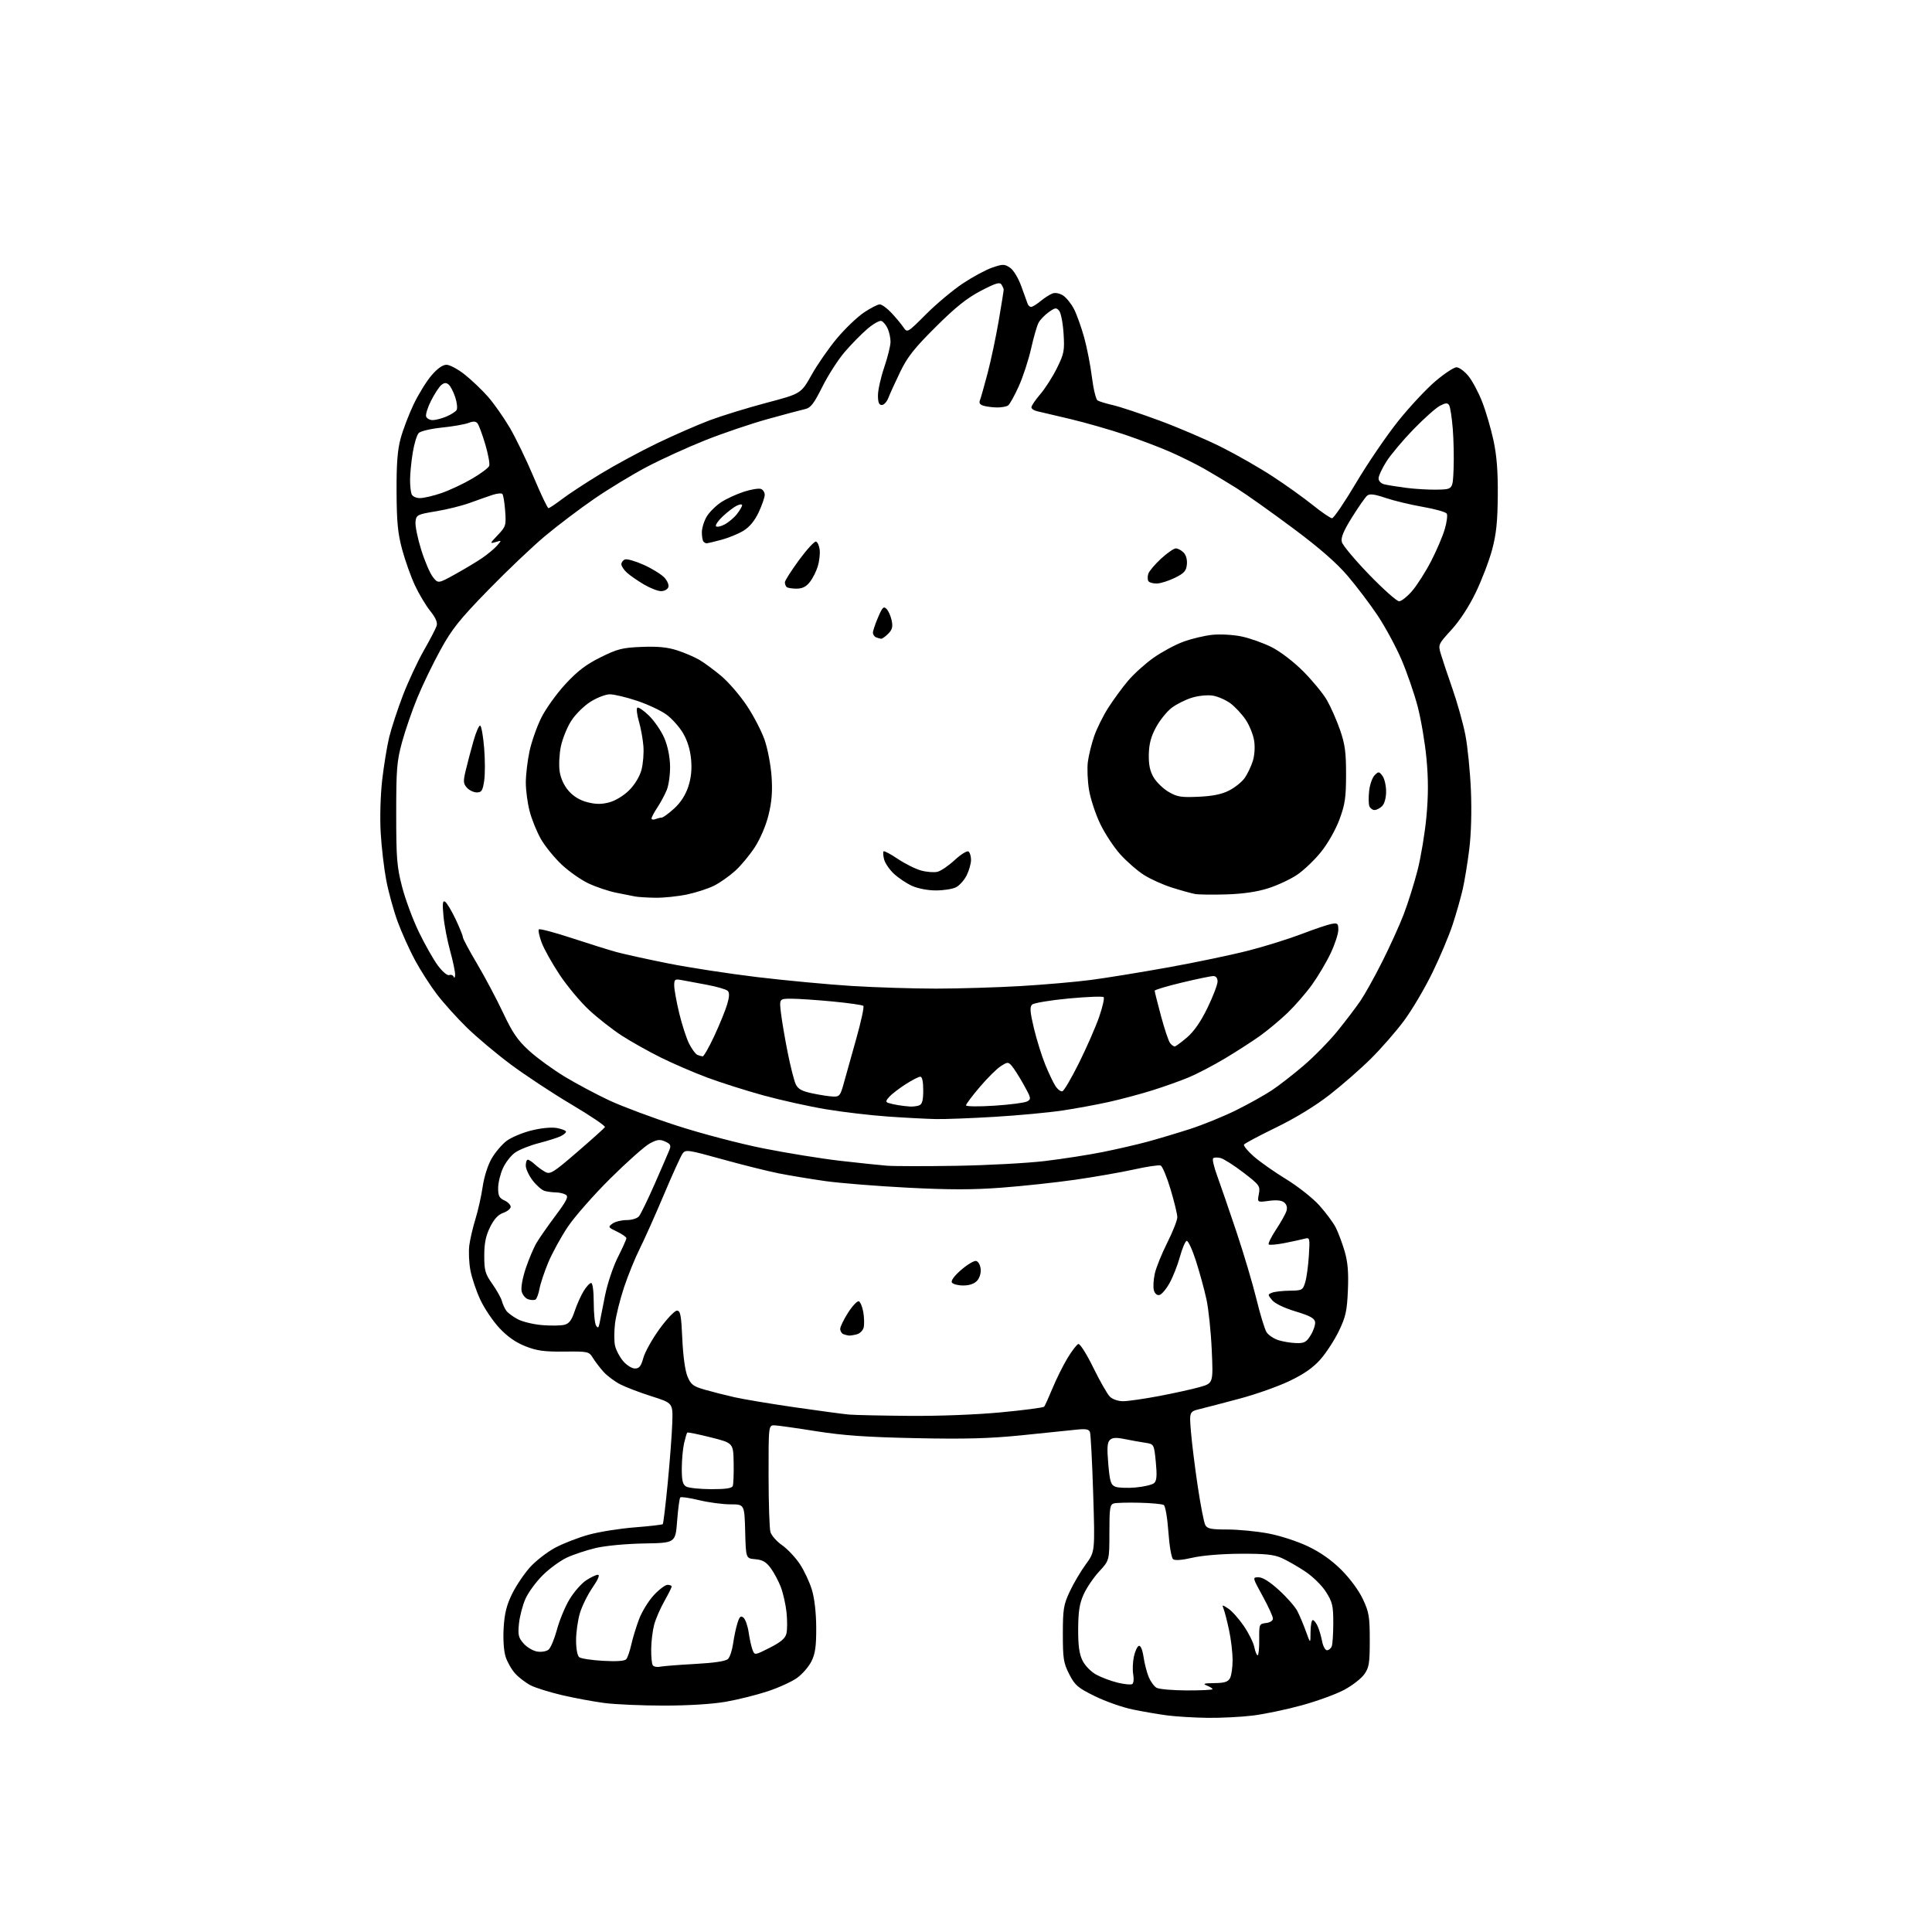 <?xml version="1.0" encoding="UTF-8" standalone="no"?>
<svg 
  version="1.1" 
  xmlns="http://www.w3.org/2000/svg" 
  xmlns:xlink="http://www.w3.org/1999/xlink" 
  xmlns:svg="http://www.w3.org/2000/svg"
  xmlns:rdf="http://www.w3.org/1999/02/22-rdf-syntax-ns#"
  xmlns:cc="http://creativecommons.org/ns#"
  xmlns:dc="http://purl.org/dc/elements/1.1/"
  viewBox="0 0 768 768"
  width="768"
  height="768"
>
<style>svg {background-color: white; }</style>"
<path stroke="none" fill="black" fill-rule="evenodd" d="M480.03,682.87C474.79,682.80 467.63,682.37 464.12,681.92C460.61,681.46 454.39,680.40 450.29,679.55C446.18,678.70 439.40,676.32 435.21,674.25C428.42,670.91 427.30,669.95 425.04,665.52C422.77,661.08 422.50,659.36 422.50,649.52C422.51,639.61 422.78,637.91 425.25,632.64C426.76,629.42 429.63,624.55 431.64,621.82C435.28,616.85 435.28,616.85 434.56,593.79C434.16,581.11 433.58,570.07 433.27,569.25C432.83,568.11 431.55,567.90 427.60,568.34C424.79,568.65 415.07,569.65 406.00,570.56C393.29,571.84 383.64,572.10 364.00,571.69C344.55,571.29 335.18,570.63 324.50,568.94C316.80,567.71 309.38,566.66 308.00,566.60C305.50,566.50 305.50,566.50 305.52,586.50C305.53,597.50 305.86,607.62 306.26,609.00C306.66,610.38 308.74,612.74 310.89,614.24C313.04,615.75 316.22,619.12 317.94,621.72C319.67,624.33 321.83,628.94 322.75,631.98C323.78,635.40 324.43,641.11 324.46,647.00C324.49,654.42 324.08,657.35 322.58,660.37C321.53,662.49 318.97,665.46 316.89,666.96C314.82,668.47 309.54,670.88 305.17,672.32C300.79,673.77 293.28,675.64 288.48,676.48C283.13,677.41 273.60,678.00 263.94,678.00C255.25,678.00 244.62,677.54 240.32,676.98C236.02,676.42 228.45,675.02 223.50,673.87C218.55,672.71 212.93,670.96 211.00,669.98C209.07,668.99 206.32,666.90 204.87,665.34C203.42,663.78 201.68,660.75 201.00,658.62C200.25,656.28 199.94,651.71 200.21,647.12C200.55,641.36 201.38,638.05 203.57,633.59C205.17,630.34 208.37,625.58 210.68,623.01C212.99,620.45 217.51,616.94 220.72,615.23C223.94,613.51 229.96,611.18 234.09,610.05C238.23,608.91 246.43,607.61 252.32,607.15C258.20,606.69 263.22,606.12 263.46,605.87C263.70,605.63 264.59,598.25 265.44,589.47C266.29,580.69 267.10,569.95 267.24,565.62C267.50,557.74 267.50,557.74 259.00,555.04C254.32,553.56 248.70,551.41 246.50,550.27C244.30,549.12 241.34,546.90 239.93,545.34C238.52,543.78 236.62,541.30 235.72,539.84C234.11,537.24 233.85,537.18 224.29,537.28C216.37,537.36 213.42,536.96 208.86,535.16C205.04,533.66 201.70,531.32 198.54,527.94C195.97,525.19 192.56,520.14 190.96,516.72C189.35,513.29 187.57,508.02 187.00,505.00C186.42,501.97 186.23,497.48 186.56,495.00C186.89,492.52 188.00,487.80 189.02,484.50C190.04,481.20 191.33,475.43 191.88,471.68C192.47,467.71 193.96,463.03 195.47,460.47C196.88,458.05 199.54,454.93 201.37,453.53C203.20,452.14 207.65,450.27 211.27,449.37C215.28,448.39 219.25,448.01 221.43,448.42C223.39,448.79 225.00,449.44 225.00,449.88C225.00,450.31 223.99,451.14 222.75,451.72C221.51,452.30 217.61,453.53 214.08,454.44C210.55,455.35 206.34,457.05 204.72,458.20C203.09,459.36 200.93,462.15 199.91,464.40C198.88,466.66 198.03,470.20 198.02,472.27C198.00,475.33 198.47,476.26 200.50,477.18C201.88,477.81 203.00,478.95 203.00,479.71C203.00,480.48 201.67,481.57 200.05,482.13C198.00,482.85 196.40,484.59 194.80,487.83C193.10,491.29 192.50,494.23 192.50,499.17C192.50,505.07 192.87,506.36 195.73,510.42C197.51,512.94 199.22,516.02 199.54,517.25C199.86,518.49 200.66,520.22 201.31,521.10C201.96,521.97 204.05,523.50 205.95,524.48C207.85,525.46 212.20,526.49 215.62,526.76C219.03,527.04 222.96,526.98 224.33,526.63C226.22,526.16 227.23,524.84 228.42,521.25C229.29,518.64 230.90,515.04 231.99,513.25C233.08,511.46 234.43,510.00 234.99,510.00C235.58,510.00 236.01,513.19 236.02,517.75C236.02,522.01 236.44,526.15 236.95,526.95C237.67,528.09 237.96,527.88 238.34,525.95C238.60,524.60 239.58,519.69 240.50,515.04C241.44,510.33 243.70,503.57 245.59,499.81C247.47,496.09 249.00,492.67 249.00,492.21C249.00,491.75 247.32,490.57 245.27,489.59C241.73,487.90 241.63,487.74 243.46,486.41C244.52,485.63 247.04,485.00 249.07,485.00C251.14,485.00 253.31,484.34 254.01,483.48C254.71,482.65 257.49,476.91 260.21,470.73C262.92,464.56 265.56,458.47 266.06,457.22C266.83,455.31 266.57,454.76 264.42,453.78C262.30,452.82 261.25,452.95 258.26,454.56C256.28,455.63 249.22,461.90 242.57,468.50C235.92,475.10 228.28,483.80 225.61,487.83C222.93,491.87 219.48,498.17 217.95,501.83C216.42,505.50 214.85,510.19 214.47,512.26C214.09,514.33 213.37,516.27 212.88,516.58C212.39,516.88 211.09,516.85 209.99,516.50C208.90,516.15 207.72,514.75 207.38,513.39C207.01,511.92 207.67,508.17 208.99,504.20C210.22,500.52 212.17,495.93 213.32,494.00C214.46,492.07 217.87,487.20 220.88,483.17C225.28,477.28 226.08,475.66 224.93,474.94C224.14,474.44 222.38,474.02 221.00,474.00C219.62,473.99 217.60,473.72 216.50,473.41C215.40,473.10 213.26,471.24 211.75,469.26C210.24,467.29 209.00,464.63 209.00,463.34C209.00,462.05 209.37,461.00 209.81,461.00C210.26,461.00 211.52,461.84 212.62,462.86C213.73,463.89 215.59,465.25 216.78,465.88C218.71,466.92 219.99,466.12 229.44,457.96C235.23,452.96 240.19,448.51 240.47,448.05C240.75,447.60 234.79,443.57 227.24,439.09C219.68,434.62 208.78,427.42 203.00,423.11C197.22,418.80 189.34,412.17 185.48,408.38C181.62,404.60 176.33,398.72 173.73,395.32C171.13,391.93 167.18,385.78 164.96,381.67C162.75,377.56 159.63,370.62 158.03,366.26C156.44,361.89 154.42,354.54 153.54,349.91C152.66,345.28 151.66,336.77 151.33,331.00C150.98,324.96 151.24,316.04 151.93,310.00C152.60,304.23 153.85,296.57 154.72,293.00C155.59,289.43 158.03,282.00 160.13,276.50C162.24,271.00 165.98,262.96 168.45,258.63C170.92,254.30 173.22,249.88 173.57,248.79C173.99,247.44 173.20,245.59 171.04,242.89C169.30,240.73 166.57,236.16 164.96,232.73C163.36,229.31 161.07,222.90 159.88,218.50C158.13,212.05 157.70,207.59 157.64,195.50C157.59,184.37 158.00,178.90 159.26,174.28C160.18,170.86 162.50,164.79 164.40,160.78C166.31,156.78 169.51,151.59 171.51,149.25C173.86,146.51 175.98,145.00 177.49,145.00C178.77,145.00 182.02,146.74 184.70,148.86C187.38,150.98 191.52,154.91 193.90,157.61C196.28,160.30 200.20,165.88 202.63,170.00C205.05,174.12 209.35,183.01 212.18,189.75C215.01,196.49 217.64,202.00 218.02,202.00C218.40,202.00 220.83,200.38 223.41,198.41C226.00,196.43 232.93,191.89 238.81,188.32C244.69,184.75 254.90,179.23 261.50,176.07C268.10,172.90 277.41,168.84 282.19,167.04C286.98,165.25 297.08,162.14 304.66,160.13C318.43,156.49 318.43,156.49 322.63,149.00C324.94,144.87 329.47,138.35 332.70,134.50C335.92,130.65 340.74,126.04 343.39,124.25C346.05,122.46 348.90,121.00 349.71,121.00C350.53,121.00 352.62,122.51 354.35,124.36C356.08,126.21 358.21,128.76 359.08,130.04C360.67,132.37 360.67,132.37 368.15,124.88C372.27,120.76 378.85,115.26 382.77,112.65C386.69,110.05 391.96,107.21 394.47,106.36C398.62,104.94 399.27,104.94 401.44,106.37C402.83,107.28 404.72,110.35 405.95,113.72C407.12,116.90 408.26,120.06 408.50,120.75C408.74,121.44 409.37,122.00 409.89,122.00C410.42,122.00 412.12,120.95 413.67,119.67C415.23,118.39 417.35,117.03 418.39,116.65C419.50,116.24 421.25,116.59 422.63,117.49C423.92,118.34 425.87,120.78 426.96,122.91C428.04,125.05 429.85,130.10 430.97,134.13C432.09,138.16 433.48,145.29 434.06,149.96C434.64,154.63 435.65,158.78 436.30,159.18C436.95,159.59 439.74,160.44 442.49,161.07C445.25,161.71 453.57,164.47 461.00,167.22C468.43,169.97 479.45,174.69 485.50,177.71C491.55,180.74 500.77,186.01 506.00,189.44C511.23,192.86 518.39,197.99 521.91,200.83C525.44,203.67 528.87,206.00 529.52,206.00C530.18,206.00 534.50,199.64 539.11,191.87C543.72,184.10 551.23,173.10 555.78,167.41C560.33,161.73 567.00,154.58 570.59,151.54C574.18,148.49 577.96,146.00 578.98,146.00C580.01,146.00 582.13,147.55 583.69,149.44C585.24,151.33 587.72,155.96 589.19,159.73C590.66,163.51 592.68,170.40 593.68,175.05C594.98,181.09 595.47,187.35 595.39,197.00C595.31,207.39 594.79,212.34 593.14,218.50C591.96,222.90 589.04,230.55 586.65,235.50C583.99,241.04 580.27,246.74 576.98,250.34C571.75,256.05 571.66,256.26 572.71,259.84C573.30,261.85 575.38,268.07 577.33,273.67C579.29,279.26 581.62,287.58 582.51,292.17C583.40,296.75 584.39,306.62 584.71,314.10C585.06,322.48 584.81,331.50 584.05,337.60C583.38,343.04 582.20,350.22 581.44,353.54C580.68,356.86 578.89,363.15 577.46,367.51C576.04,371.87 572.40,380.52 569.36,386.73C566.33,392.94 561.27,401.51 558.11,405.76C554.95,410.02 549.02,416.81 544.93,420.86C540.85,424.91 533.45,431.37 528.50,435.23C522.87,439.61 514.92,444.47 507.27,448.19C500.54,451.46 494.80,454.52 494.51,454.98C494.23,455.44 495.97,457.56 498.38,459.69C500.80,461.81 506.59,465.89 511.26,468.74C515.93,471.59 521.86,476.28 524.45,479.16C527.04,482.04 529.98,486.01 530.99,487.98C531.99,489.95 533.58,494.20 534.52,497.42C535.78,501.74 536.11,505.79 535.81,512.89C535.46,521.14 534.95,523.43 532.24,529.07C530.49,532.68 527.21,537.75 524.93,540.34C522.01,543.66 518.39,546.19 512.65,548.94C508.17,551.09 499.32,554.23 493.00,555.92C486.68,557.61 479.53,559.48 477.13,560.07C472.75,561.14 472.75,561.14 473.44,569.32C473.81,573.82 475.03,583.56 476.14,590.97C477.25,598.37 478.59,605.24 479.12,606.22C479.91,607.70 481.41,608.00 487.92,608.00C492.24,608.00 499.54,608.71 504.14,609.57C508.85,610.45 515.76,612.70 519.98,614.72C524.96,617.10 529.39,620.23 533.26,624.10C536.65,627.49 540.20,632.32 541.78,635.70C544.20,640.86 544.50,642.67 544.50,652.00C544.50,661.22 544.23,662.88 542.30,665.58C541.09,667.28 537.49,670.06 534.30,671.76C531.11,673.46 523.55,676.22 517.50,677.88C511.45,679.55 502.69,681.38 498.03,681.96C493.37,682.53 485.27,682.94 480.03,682.87zM471.75,671.97C477.39,671.99 482.00,671.76 482.00,671.47C482.00,671.18 480.99,670.53 479.75,670.03C477.96,669.31 478.58,669.11 482.71,669.06C486.81,669.01 488.15,668.58 488.96,667.07C489.53,666.00 489.99,662.74 489.98,659.82C489.97,656.89 489.34,651.58 488.57,648.00C487.80,644.42 486.84,640.66 486.43,639.63C485.72,637.83 485.80,637.82 488.27,639.44C489.69,640.37 492.45,643.46 494.41,646.31C496.36,649.17 498.25,652.96 498.61,654.75C498.96,656.54 499.56,658.00 499.94,658.00C500.31,658.00 500.60,655.19 500.56,651.75C500.50,645.66 500.57,645.49 503.25,645.18C504.87,645.00 506.00,644.26 506.00,643.39C506.00,642.57 504.16,638.55 501.91,634.45C497.82,627.00 497.82,627.00 500.33,627.00C501.95,627.00 504.82,628.81 508.47,632.15C511.57,634.98 514.82,638.69 515.71,640.40C516.59,642.10 518.13,645.75 519.12,648.50C520.93,653.50 520.93,653.50 520.96,648.75C520.98,646.14 521.38,644.00 521.84,644.00C522.30,644.00 523.17,645.08 523.78,646.41C524.38,647.74 525.18,650.44 525.55,652.41C525.92,654.38 526.80,656.00 527.50,656.00C528.21,656.00 529.06,655.29 529.39,654.42C529.73,653.55 530.00,649.36 530.00,645.11C530.00,638.31 529.66,636.85 527.10,632.81C525.45,630.22 521.85,626.68 518.78,624.65C515.81,622.67 511.60,620.27 509.44,619.31C506.35,617.95 502.81,617.59 493.00,617.64C485.63,617.68 477.83,618.33 474.00,619.22C469.92,620.17 467.06,620.39 466.33,619.81C465.67,619.29 464.84,614.52 464.45,608.92C464.06,603.41 463.24,598.65 462.62,598.26C462.00,597.88 457.68,597.47 453.00,597.36C448.32,597.24 443.71,597.37 442.75,597.64C441.22,598.07 441.00,599.52 441.00,609.21C441.00,620.28 441.00,620.28 436.95,624.67C434.72,627.08 431.94,631.18 430.77,633.78C429.12,637.44 428.63,640.52 428.59,647.50C428.56,654.14 429.01,657.44 430.31,660.09C431.32,662.15 433.65,664.54 435.79,665.70C437.83,666.82 441.66,668.25 444.30,668.89C446.94,669.53 449.54,669.78 450.08,669.45C450.62,669.12 450.80,667.42 450.48,665.67C450.16,663.93 450.27,660.73 450.73,658.57C451.19,656.41 452.08,654.47 452.71,654.26C453.41,654.03 454.14,655.75 454.58,658.67C454.97,661.31 455.90,664.91 456.64,666.68C457.38,668.44 458.77,670.35 459.74,670.91C460.71,671.48 466.11,671.95 471.75,671.97zM262.31,662.55C263.52,662.30 269.80,661.80 276.28,661.45C284.08,661.02 288.51,660.34 289.41,659.45C290.15,658.71 291.06,655.94 291.43,653.30C291.80,650.66 292.57,647.02 293.15,645.20C293.97,642.59 294.46,642.14 295.54,643.04C296.29,643.66 297.21,646.26 297.59,648.83C297.96,651.40 298.65,654.52 299.12,655.77C299.97,658.05 299.97,658.05 305.97,655.02C310.35,652.80 312.14,651.29 312.61,649.40C312.97,647.97 312.99,644.19 312.66,640.98C312.32,637.78 311.29,633.21 310.37,630.83C309.45,628.45 307.64,625.06 306.34,623.31C304.55,620.88 303.10,620.05 300.24,619.81C296.50,619.50 296.50,619.50 296.22,608.75C295.93,598.00 295.93,598.00 290.36,598.00C287.29,598.00 281.68,597.25 277.89,596.34C274.10,595.42 270.74,594.93 270.42,595.25C270.11,595.56 269.54,599.76 269.17,604.58C268.50,613.34 268.50,613.34 256.00,613.55C248.82,613.68 240.65,614.45 236.79,615.36C233.10,616.24 227.92,617.96 225.29,619.19C222.66,620.43 218.33,623.59 215.69,626.23C213.04,628.87 209.97,633.08 208.86,635.59C207.75,638.10 206.60,642.50 206.30,645.38C205.83,649.90 206.08,650.98 208.13,653.31C209.43,654.79 211.85,656.23 213.50,656.51C215.18,656.80 217.18,656.47 218.05,655.76C218.91,655.07 220.41,651.48 221.40,647.79C222.39,644.09 224.62,638.71 226.35,635.82C228.08,632.93 231.03,629.54 232.90,628.28C234.77,627.03 236.91,626.00 237.66,626.00C238.54,626.00 237.78,627.83 235.53,631.10C233.60,633.90 231.34,638.48 230.51,641.28C229.68,644.08 229.00,648.93 229.00,652.06C229.00,655.42 229.51,658.17 230.25,658.76C230.94,659.31 235.22,659.96 239.76,660.21C245.20,660.51 248.35,660.29 248.96,659.54C249.48,658.93 250.37,656.33 250.94,653.77C251.51,651.22 252.89,646.69 254.01,643.71C255.12,640.74 257.76,636.43 259.86,634.15C261.97,631.87 264.44,630.00 265.35,630.00C266.26,630.00 267.00,630.30 267.00,630.67C267.00,631.04 265.69,633.67 264.08,636.51C262.48,639.35 260.66,643.55 260.04,645.84C259.43,648.12 258.90,652.44 258.86,655.43C258.82,658.41 259.09,661.34 259.46,661.93C259.82,662.52 261.11,662.80 262.31,662.55zM282.64,591.97C288.41,591.99 290.93,591.62 291.28,590.71C291.56,589.99 291.72,585.86 291.64,581.52C291.50,573.63 291.50,573.63 282.53,571.37C277.59,570.13 273.39,569.28 273.19,569.48C272.99,569.68 272.43,571.56 271.94,573.67C271.45,575.78 271.04,580.29 271.02,583.70C271.01,588.57 271.38,590.12 272.75,590.92C273.71,591.48 278.16,591.95 282.64,591.97zM451.50,591.29C454.80,590.99 458.10,590.20 458.82,589.52C459.82,588.59 459.97,586.51 459.45,581.16C458.75,574.04 458.75,574.04 455.12,573.50C453.13,573.20 449.48,572.54 447.00,572.04C443.64,571.36 442.16,571.46 441.17,572.43C440.15,573.43 440.01,575.67 440.56,581.95C441.17,589.02 441.57,590.28 443.39,591.00C444.55,591.45 448.20,591.59 451.50,591.29zM361.38,562.83C373.11,562.93 388.07,562.36 397.88,561.43C407.02,560.57 414.76,559.55 415.07,559.18C415.38,558.81 416.89,555.49 418.41,551.81C419.93,548.13 422.60,542.76 424.34,539.88C426.08,537.00 428.02,534.47 428.66,534.26C429.30,534.06 431.95,538.24 434.58,543.62C437.20,548.97 440.17,554.17 441.17,555.17C442.24,556.24 444.44,557.00 446.45,557.00C448.35,557.00 454.76,556.08 460.70,554.96C466.64,553.83 473.93,552.23 476.89,551.39C482.28,549.86 482.28,549.86 481.69,536.68C481.37,529.43 480.42,520.35 479.58,516.50C478.75,512.65 476.87,505.77 475.40,501.21C473.94,496.65 472.27,493.08 471.71,493.26C471.14,493.45 469.94,496.29 469.04,499.57C468.15,502.84 466.30,507.54 464.94,510.00C463.58,512.46 461.75,514.62 460.87,514.79C459.89,514.98 459.03,514.21 458.67,512.85C458.35,511.61 458.52,508.64 459.06,506.24C459.59,503.85 461.83,498.32 464.02,493.97C466.21,489.61 468.00,485.06 468.00,483.87C468.00,482.67 466.79,477.66 465.31,472.74C463.84,467.82 462.06,463.57 461.36,463.31C460.65,463.04 455.90,463.74 450.79,464.88C445.68,466.01 435.20,467.84 427.49,468.95C419.78,470.06 406.61,471.48 398.21,472.11C386.73,472.98 377.44,472.98 360.72,472.12C348.50,471.49 333.77,470.31 328.00,469.49C322.23,468.67 313.90,467.29 309.50,466.42C305.10,465.54 295.00,463.02 287.06,460.81C273.48,457.04 272.54,456.90 271.34,458.55C270.63,459.52 267.29,466.88 263.91,474.90C260.52,482.93 256.22,492.55 254.35,496.29C252.47,500.02 249.64,507.00 248.05,511.79C246.46,516.58 244.85,523.04 244.48,526.15C244.10,529.25 244.10,533.20 244.48,534.92C244.86,536.64 246.30,539.39 247.67,541.02C249.06,542.67 251.16,544.00 252.38,544.00C254.12,544.00 254.83,543.11 255.75,539.75C256.40,537.41 259.29,532.24 262.19,528.25C265.09,524.26 268.19,521.00 269.09,521.00C270.47,521.00 270.80,522.72 271.23,532.25C271.54,539.10 272.35,544.95 273.30,547.20C274.65,550.41 275.56,551.11 280.18,552.43C283.11,553.27 288.43,554.62 292.00,555.43C295.57,556.23 306.38,558.04 316.00,559.43C325.62,560.82 335.30,562.12 337.50,562.31C339.70,562.51 350.44,562.74 361.38,562.83zM515.26,533.90C518.49,533.99 519.32,533.53 521.03,530.75C522.13,528.96 522.91,526.62 522.77,525.54C522.56,524.03 520.75,523.05 515.00,521.31C510.49,519.95 506.77,518.16 505.67,516.81C503.90,514.65 503.90,514.56 505.67,513.86C506.68,513.46 509.83,513.11 512.67,513.07C517.61,513.00 517.89,512.86 518.84,509.75C519.39,507.96 520.04,503.20 520.29,499.17C520.73,492.08 520.67,491.85 518.62,492.40C517.46,492.72 513.90,493.49 510.72,494.12C507.54,494.75 504.67,495.00 504.34,494.68C504.02,494.35 505.32,491.70 507.24,488.79C509.16,485.88 511.03,482.55 511.39,481.39C511.81,480.05 511.48,478.82 510.51,478.01C509.48,477.15 507.46,476.94 504.38,477.36C499.78,477.99 499.78,477.99 500.41,474.65C501.00,471.46 500.73,471.08 494.27,466.11C490.54,463.25 486.47,460.66 485.20,460.34C483.94,460.02 482.60,460.07 482.23,460.44C481.85,460.82 482.57,463.91 483.82,467.31C485.06,470.72 488.50,480.70 491.45,489.50C494.40,498.30 498.01,510.45 499.48,516.50C500.95,522.55 502.75,528.44 503.48,529.58C504.22,530.72 506.33,532.14 508.16,532.73C510.00,533.32 513.19,533.84 515.26,533.90zM337.50,530.91C336.95,530.87 335.94,530.62 335.25,530.34C334.56,530.06 334.00,529.12 334.00,528.25C334.00,527.39 335.41,524.48 337.13,521.80C338.85,519.11 340.76,517.09 341.38,517.29C341.99,517.50 342.80,519.43 343.17,521.58C343.54,523.74 343.61,526.47 343.33,527.66C343.06,528.84 341.86,530.07 340.67,530.39C339.47,530.71 338.05,530.94 337.50,530.91zM382.90,511.00C380.82,511.00 378.79,510.47 378.39,509.82C377.94,509.09 379.37,507.14 382.08,504.80C384.51,502.70 387.18,501.10 388.00,501.25C388.82,501.39 389.65,502.79 389.82,504.35C390.02,506.02 389.44,507.96 388.42,509.09C387.30,510.33 385.36,511.00 382.90,511.00zM380.00,463.43C392.38,463.23 408.29,462.37 415.36,461.53C422.44,460.68 432.79,459.07 438.36,457.95C443.94,456.83 451.88,455.00 456.00,453.89C460.12,452.78 467.77,450.49 473.00,448.81C478.23,447.12 486.53,443.74 491.45,441.29C496.38,438.84 502.71,435.31 505.53,433.44C508.35,431.57 514.05,427.14 518.19,423.60C522.34,420.06 528.41,413.87 531.69,409.83C534.96,405.80 539.06,400.40 540.80,397.84C542.54,395.28 546.43,388.31 549.43,382.34C552.44,376.38 556.29,367.90 557.98,363.50C559.67,359.10 562.15,351.20 563.50,345.95C564.84,340.69 566.43,331.13 567.02,324.70C567.80,316.36 567.81,309.72 567.05,301.59C566.47,295.31 564.89,285.97 563.54,280.84C562.20,275.70 559.30,267.31 557.10,262.18C554.90,257.06 550.64,249.19 547.64,244.68C544.64,240.18 539.27,233.09 535.71,228.92C531.24,223.69 524.45,217.77 513.86,209.89C505.41,203.59 495.35,196.45 491.50,194.03C487.65,191.61 481.86,188.13 478.63,186.30C475.39,184.47 469.32,181.46 465.13,179.62C460.93,177.78 452.77,174.69 447.00,172.74C441.23,170.80 431.55,168.03 425.50,166.58C419.45,165.14 413.49,163.73 412.25,163.46C411.01,163.19 410.00,162.48 410.00,161.89C410.00,161.30 411.60,158.95 413.56,156.66C415.52,154.37 418.50,149.69 420.19,146.26C423.00,140.55 423.22,139.38 422.78,132.55C422.52,128.44 421.74,124.39 421.04,123.55C419.92,122.20 419.45,122.26 416.89,124.08C415.30,125.21 413.47,127.11 412.84,128.30C412.20,129.50 410.87,134.11 409.88,138.56C408.88,143.01 406.68,149.76 404.98,153.55C403.27,157.35 401.34,160.80 400.69,161.21C400.04,161.63 398.15,161.97 396.50,161.97C394.85,161.97 392.46,161.69 391.19,161.35C389.57,160.92 389.08,160.26 389.54,159.12C389.89,158.23 391.27,153.36 392.60,148.31C393.93,143.26 395.91,133.87 397.01,127.46C398.10,121.05 398.99,115.51 398.98,115.15C398.98,114.79 398.58,113.88 398.10,113.13C397.41,112.04 395.77,112.54 389.87,115.62C384.36,118.50 379.84,122.12 371.94,129.98C363.34,138.54 360.70,141.90 357.76,148.00C355.77,152.12 353.68,156.74 353.10,158.25C352.52,159.76 351.36,161.00 350.52,161.00C349.42,161.00 349.00,159.93 349.00,157.18C349.00,155.07 350.12,150.04 351.50,146.00C352.87,141.96 354.00,137.40 354.00,135.87C354.00,134.34 353.49,131.97 352.86,130.60C352.24,129.23 351.12,127.88 350.39,127.59C349.65,127.31 347.10,128.75 344.73,130.79C342.36,132.83 338.30,136.97 335.71,140.00C333.12,143.03 329.15,149.22 326.89,153.76C323.61,160.35 322.25,162.13 320.14,162.59C318.69,162.91 312.01,164.69 305.31,166.55C298.60,168.40 287.35,172.22 280.31,175.02C273.26,177.83 262.80,182.60 257.06,185.63C251.32,188.66 241.93,194.36 236.20,198.30C230.47,202.23 221.67,208.90 216.64,213.10C211.61,217.31 201.43,227.00 194.00,234.63C182.63,246.31 179.65,250.05 175.09,258.35C172.11,263.77 167.98,272.32 165.91,277.35C163.84,282.38 161.10,290.32 159.82,295.00C157.75,302.57 157.50,305.68 157.50,323.50C157.50,341.19 157.77,344.54 159.83,352.50C161.11,357.45 164.11,365.55 166.51,370.50C168.90,375.45 172.30,381.44 174.06,383.81C175.87,386.25 177.82,387.90 178.56,387.61C179.28,387.34 180.09,387.65 180.36,388.31C180.62,388.96 180.88,388.59 180.92,387.48C180.96,386.37 180.08,382.12 178.95,378.04C177.81,373.97 176.62,367.72 176.29,364.16C175.81,359.10 175.96,357.85 176.94,358.46C177.63,358.89 179.50,362.00 181.10,365.37C182.69,368.74 184.00,371.97 184.00,372.55C184.00,373.13 186.53,377.85 189.61,383.05C192.70,388.25 197.34,397.00 199.94,402.50C203.74,410.58 205.74,413.50 210.35,417.70C213.48,420.55 219.86,425.20 224.53,428.02C229.20,430.84 237.18,435.08 242.26,437.46C247.34,439.83 259.35,444.32 268.95,447.43C278.64,450.58 293.97,454.61 303.45,456.50C312.83,458.36 326.57,460.59 334.00,461.44C341.43,462.29 349.75,463.16 352.50,463.38C355.25,463.61 367.62,463.63 380.00,463.43zM372.00,444.85C368.43,444.77 359.88,444.33 353.00,443.85C346.12,443.37 335.03,442.07 328.35,440.95C321.67,439.84 310.49,437.36 303.51,435.45C296.54,433.53 286.48,430.35 281.17,428.36C275.85,426.38 267.53,422.79 262.67,420.38C257.82,417.97 250.85,414.06 247.17,411.68C243.50,409.30 237.68,404.75 234.23,401.55C230.78,398.36 225.50,392.05 222.49,387.52C219.48,383.00 216.25,377.22 215.31,374.69C214.36,372.15 213.88,369.79 214.22,369.44C214.57,369.10 220.40,370.64 227.18,372.87C233.95,375.10 241.97,377.60 245.00,378.44C248.03,379.27 257.25,381.30 265.50,382.95C273.75,384.60 289.73,387.06 301.00,388.41C312.27,389.76 329.22,391.35 338.65,391.94C348.08,392.52 363.16,392.99 372.15,392.99C381.14,392.98 396.20,392.53 405.61,391.98C415.01,391.43 427.68,390.33 433.75,389.53C439.82,388.73 453.73,386.47 464.65,384.50C475.57,382.53 489.90,379.52 496.50,377.82C503.10,376.11 512.55,373.15 517.50,371.25C522.45,369.35 527.74,367.56 529.25,367.28C531.73,366.82 532.00,367.06 532.00,369.64C532.00,371.21 530.63,375.40 528.95,378.94C527.28,382.48 523.94,388.10 521.54,391.44C519.14,394.77 514.77,399.80 511.84,402.62C508.90,405.43 504.02,409.51 501.00,411.68C497.98,413.85 491.68,417.91 487.00,420.71C482.32,423.51 475.80,426.92 472.50,428.29C469.20,429.66 462.72,431.97 458.10,433.42C453.48,434.87 445.74,436.94 440.90,438.02C436.05,439.10 427.68,440.65 422.30,441.45C416.91,442.26 404.85,443.39 395.50,443.95C386.15,444.52 375.57,444.92 372.00,444.85zM361.67,439.86C362.86,439.94 364.55,439.73 365.42,439.39C366.59,438.94 367.00,437.39 367.00,433.39C367.00,429.96 366.58,428.00 365.84,428.00C365.20,428.00 362.56,429.36 359.98,431.01C357.40,432.67 354.49,434.91 353.51,435.99C352.08,437.57 352.00,438.05 353.11,438.43C353.88,438.69 355.62,439.09 357.00,439.31C358.38,439.54 360.48,439.79 361.67,439.86zM395.25,439.53C401.44,439.13 407.31,438.37 408.31,437.83C409.99,436.93 409.90,436.49 406.94,431.18C405.20,428.06 403.07,424.71 402.23,423.75C400.76,422.08 400.55,422.09 397.84,423.81C396.27,424.80 392.52,428.51 389.51,432.06C386.49,435.60 384.02,438.90 384.01,439.38C384.01,439.87 388.90,439.94 395.25,439.53zM331.22,435.90C333.68,435.99 334.08,435.49 335.38,430.75C336.17,427.86 338.41,419.88 340.35,413.00C342.29,406.12 343.57,400.21 343.19,399.85C342.81,399.50 337.30,398.71 330.95,398.10C324.59,397.50 317.23,397.00 314.58,397.00C309.77,397.00 309.77,397.00 310.45,402.75C310.83,405.91 312.04,413.00 313.14,418.50C314.24,424.00 315.67,429.62 316.32,431.00C317.25,432.94 318.74,433.76 323.01,434.65C326.03,435.29 329.72,435.85 331.22,435.90zM422.31,433.79C422.97,433.61 425.98,428.47 429.00,422.37C432.02,416.28 435.60,408.09 436.95,404.18C438.30,400.27 439.09,396.76 438.71,396.38C438.33,395.99 432.05,396.24 424.76,396.92C417.47,397.61 410.95,398.70 410.27,399.35C409.30,400.29 409.45,402.25 410.99,408.73C412.07,413.23 414.09,419.72 415.48,423.14C416.87,426.56 418.71,430.43 419.57,431.74C420.43,433.05 421.66,433.98 422.31,433.79zM279.31,419.92C279.76,419.96 281.86,416.29 283.97,411.75C286.08,407.21 288.38,401.57 289.07,399.22C289.97,396.19 290.02,394.62 289.27,393.87C288.69,393.29 284.90,392.19 280.85,391.44C276.81,390.69 272.26,389.85 270.75,389.56C268.30,389.11 268.00,389.34 268.01,391.77C268.01,393.27 268.91,398.22 270.00,402.77C271.09,407.32 272.87,412.79 273.96,414.93C275.05,417.07 276.52,419.05 277.22,419.33C277.93,419.61 278.87,419.88 279.31,419.92zM466.94,416.00C467.33,416.00 469.53,414.38 471.84,412.41C474.66,409.99 477.33,406.13 480.02,400.59C482.21,396.06 484.00,391.37 484.00,390.18C484.00,388.81 483.38,388.00 482.32,388.00C481.40,388.00 475.77,389.16 469.82,390.59C463.87,392.01 459.00,393.47 459.00,393.84C459.00,394.20 460.14,398.75 461.53,403.93C462.92,409.12 464.55,413.96 465.15,414.68C465.75,415.41 466.56,416.00 466.94,416.00zM260.50,356.87C257.20,356.81 253.60,356.59 252.50,356.37C251.40,356.16 248.03,355.49 245.00,354.88C241.97,354.28 237.03,352.62 234.00,351.20C230.97,349.79 226.13,346.39 223.23,343.65C220.33,340.91 216.63,336.36 215.02,333.53C213.40,330.70 211.38,325.73 210.54,322.48C209.69,319.24 209.01,314.09 209.02,311.04C209.03,307.99 209.68,302.45 210.47,298.71C211.26,294.98 213.36,288.99 215.12,285.41C216.89,281.82 221.22,275.77 224.74,271.96C229.60,266.71 233.01,264.12 238.77,261.27C245.50,257.94 247.41,257.46 255.14,257.15C261.49,256.90 265.35,257.28 269.20,258.53C272.11,259.47 276.07,261.17 278.00,262.30C279.93,263.42 283.84,266.31 286.70,268.71C289.56,271.11 294.12,276.38 296.82,280.43C299.53,284.47 302.74,290.65 303.95,294.14C305.16,297.64 306.40,304.16 306.71,308.64C307.12,314.59 306.80,318.70 305.52,323.91C304.49,328.13 302.26,333.37 300.06,336.77C298.01,339.92 294.48,344.17 292.21,346.21C289.95,348.25 286.22,350.87 283.94,352.03C281.66,353.20 276.80,354.78 273.14,355.56C269.49,356.33 263.80,356.92 260.50,356.87zM487.50,355.54C482.00,355.71 476.38,355.63 475.00,355.37C473.62,355.11 469.57,353.99 466.00,352.87C462.43,351.76 457.36,349.48 454.75,347.82C452.13,346.15 447.90,342.47 445.35,339.64C442.79,336.81 439.18,331.32 437.32,327.43C435.46,323.54 433.47,317.46 432.89,313.93C432.32,310.39 432.11,305.40 432.44,302.84C432.77,300.28 433.90,295.70 434.94,292.67C435.98,289.64 438.51,284.54 440.55,281.35C442.60,278.15 446.12,273.34 448.39,270.65C450.65,267.96 455.20,263.85 458.50,261.51C461.80,259.18 467.14,256.29 470.36,255.11C473.58,253.92 478.77,252.68 481.88,252.35C485.03,252.03 490.20,252.31 493.52,253.00C496.81,253.68 502.19,255.59 505.49,257.25C508.98,259.01 514.22,263.03 518.07,266.88C521.69,270.52 525.91,275.65 527.44,278.27C528.96,280.90 531.31,286.20 532.65,290.05C534.66,295.82 535.09,298.98 535.08,307.88C535.07,317.06 534.68,319.76 532.46,325.74C530.95,329.81 527.86,335.26 525.14,338.65C522.56,341.87 518.27,345.96 515.62,347.74C512.97,349.52 507.81,351.94 504.15,353.10C499.70,354.52 494.19,355.33 487.50,355.54zM372.00,353.96C368.81,353.96 364.82,353.19 362.50,352.13C360.30,351.12 357.06,348.95 355.31,347.30C353.55,345.65 351.81,343.09 351.44,341.61C351.06,340.12 350.98,338.69 351.24,338.43C351.50,338.16 354.07,339.53 356.93,341.45C359.80,343.38 363.97,345.45 366.21,346.06C368.44,346.66 371.36,346.88 372.69,346.54C374.03,346.21 377.10,344.11 379.51,341.88C381.93,339.65 384.38,338.12 384.96,338.47C385.53,338.83 386.00,340.33 386.00,341.81C386.00,343.29 385.21,346.07 384.25,347.99C383.29,349.90 381.38,352.03 380.00,352.72C378.62,353.41 375.02,353.97 372.00,353.96zM260.58,325.61C261.45,325.27 262.58,325.00 263.08,325.00C263.58,325.00 265.77,323.40 267.94,321.44C270.52,319.11 272.46,316.12 273.57,312.80C274.73,309.28 275.09,305.92 274.72,301.86C274.38,298.07 273.25,294.39 271.53,291.46C270.06,288.96 267.07,285.61 264.87,284.02C262.66,282.42 257.41,279.97 253.18,278.56C248.95,277.15 244.12,276.00 242.44,276.00C240.76,276.00 237.27,277.34 234.68,278.99C232.08,280.64 228.66,284.04 227.03,286.61C225.41,289.16 223.58,293.72 222.95,296.74C222.32,299.77 222.11,304.23 222.47,306.66C222.89,309.44 224.22,312.32 226.07,314.42C228.00,316.62 230.55,318.15 233.55,318.91C236.93,319.76 239.16,319.76 242.26,318.93C244.68,318.28 247.97,316.26 250.12,314.12C252.34,311.89 254.28,308.69 254.99,306.05C255.64,303.64 255.98,299.38 255.76,296.58C255.54,293.79 254.74,289.38 253.98,286.78C253.22,284.19 252.93,281.74 253.32,281.35C253.71,280.95 255.80,282.35 257.96,284.46C260.11,286.56 262.86,290.57 264.06,293.35C265.41,296.51 266.28,300.71 266.36,304.46C266.43,307.78 265.84,312.07 265.06,314.00C264.27,315.93 262.59,319.07 261.32,320.98C260.04,322.90 259.00,324.86 259.00,325.34C259.00,325.82 259.71,325.94 260.58,325.61zM546.40,322.00C545.59,322.00 544.67,321.30 544.34,320.45C544.02,319.60 543.98,316.86 544.26,314.35C544.55,311.84 545.53,309.05 546.45,308.15C548.00,306.62 548.22,306.64 549.56,308.44C550.35,309.51 551.00,312.29 551.00,314.62C551.00,317.14 550.36,319.49 549.43,320.43C548.56,321.29 547.20,322.00 546.40,322.00zM476.50,316.72C482.16,316.46 485.72,315.72 488.67,314.20C490.96,313.01 493.71,310.80 494.78,309.27C495.85,307.75 497.28,304.78 497.96,302.68C498.70,300.41 498.94,297.08 498.55,294.50C498.19,292.11 496.68,288.33 495.18,286.10C493.68,283.88 490.96,280.95 489.13,279.60C487.30,278.25 484.16,276.87 482.15,276.53C480.06,276.19 476.51,276.53 473.85,277.33C471.30,278.11 467.66,279.92 465.76,281.37C463.87,282.81 461.08,286.27 459.56,289.06C457.55,292.75 456.77,295.68 456.67,299.83C456.58,303.94 457.11,306.51 458.58,309.02C459.70,310.93 462.39,313.53 464.56,314.80C467.98,316.79 469.56,317.04 476.50,316.72zM189.54,315.00C188.31,315.00 186.55,314.16 185.62,313.14C184.16,311.52 184.09,310.62 185.10,306.39C185.73,303.70 187.12,298.45 188.17,294.72C189.22,290.98 190.46,288.16 190.92,288.45C191.38,288.74 192.08,292.75 192.46,297.36C192.84,301.98 192.85,307.84 192.47,310.38C191.88,314.29 191.43,315.00 189.54,315.00zM350.25,253.92C349.84,253.88 348.94,253.62 348.25,253.34C347.56,253.06 347.00,252.23 347.00,251.50C347.00,250.77 347.92,248.02 349.04,245.41C350.78,241.34 351.28,240.86 352.44,242.08C353.19,242.86 354.10,244.93 354.46,246.68C354.98,249.16 354.67,250.33 353.07,251.93C351.93,253.07 350.66,253.96 350.25,253.92zM556.17,239.01C557.09,239.01 559.43,237.14 561.38,234.87C563.32,232.60 566.69,227.32 568.86,223.12C571.03,218.93 573.48,213.20 574.30,210.40C575.13,207.59 575.49,204.79 575.10,204.16C574.71,203.54 570.44,202.33 565.60,201.49C560.76,200.65 554.11,199.05 550.81,197.94C546.31,196.42 544.47,196.19 543.46,197.03C542.72,197.65 540.02,201.51 537.46,205.62C534.04,211.10 532.96,213.72 533.40,215.45C533.72,216.75 538.61,222.59 544.25,228.42C549.89,234.25 555.25,239.02 556.17,239.01zM262.78,234.99C261.53,234.99 258.48,233.80 256.00,232.35C253.53,230.90 250.49,228.80 249.25,227.68C248.01,226.56 247.00,225.04 247.00,224.29C247.00,223.55 247.65,222.69 248.44,222.39C249.23,222.08 252.57,223.04 255.86,224.52C259.15,225.99 262.83,228.26 264.05,229.55C265.31,230.89 266.00,232.56 265.66,233.45C265.33,234.30 264.04,235.00 262.78,234.99zM316.59,234.00C314.80,234.00 313.03,233.70 312.67,233.33C312.30,232.97 312.00,232.13 312.00,231.48C312.00,230.83 314.54,226.84 317.64,222.61C320.74,218.39 323.78,215.09 324.39,215.29C325.00,215.49 325.65,216.96 325.84,218.56C326.03,220.16 325.69,223.10 325.09,225.10C324.49,227.09 323.07,229.92 321.93,231.36C320.45,233.25 318.93,234.00 316.59,234.00zM180.83,228.33C184.50,226.30 189.30,223.43 191.50,221.94C193.70,220.45 196.40,218.22 197.50,216.98C199.50,214.73 199.50,214.73 197.00,215.48C194.63,216.19 194.68,216.04 197.88,212.69C201.09,209.31 201.23,208.86 200.81,203.09C200.57,199.77 200.07,196.73 199.69,196.35C199.31,195.97 197.54,196.15 195.75,196.74C193.96,197.33 189.97,198.74 186.87,199.87C183.78,201.01 177.70,202.52 173.37,203.24C165.82,204.49 165.49,204.66 165.17,207.40C164.99,208.97 166.00,213.95 167.41,218.47C168.81,222.99 170.91,227.89 172.06,229.35C174.15,232.01 174.15,232.01 180.83,228.33zM459.81,231.96C458.33,231.98 456.84,231.55 456.49,230.99C456.15,230.44 456.14,229.13 456.47,228.08C456.81,227.04 459.07,224.34 461.52,222.09C463.96,219.84 466.61,218.00 467.41,218.00C468.20,218.00 469.59,218.73 470.48,219.63C471.47,220.61 471.99,222.48 471.80,224.38C471.55,226.96 470.73,227.88 467.00,229.71C464.52,230.92 461.29,231.94 459.81,231.96zM280.92,215.99C280.60,215.99 280.03,215.70 279.67,215.33C279.30,214.97 279.00,213.28 279.00,211.58C279.01,209.89 279.89,207.06 280.96,205.29C282.04,203.52 284.63,200.97 286.71,199.61C288.79,198.25 292.86,196.39 295.74,195.46C298.62,194.53 301.66,194.04 302.49,194.36C303.32,194.68 304.00,195.74 303.99,196.72C303.98,197.70 302.91,200.79 301.61,203.60C300.04,206.96 297.99,209.46 295.59,210.94C293.59,212.18 289.60,213.82 286.72,214.59C283.85,215.35 281.24,215.98 280.92,215.99zM287.97,208.52C289.54,207.70 291.76,205.85 292.91,204.39C294.06,202.92 295.00,201.33 295.00,200.83C295.00,200.33 293.99,200.45 292.75,201.08C291.51,201.72 289.06,203.61 287.29,205.28C285.52,206.95 284.31,208.69 284.60,209.15C284.88,209.62 286.40,209.33 287.97,208.52zM166.95,198.00C168.46,198.00 172.31,197.10 175.51,196.00C178.72,194.89 184.17,192.33 187.63,190.31C191.10,188.28 194.18,185.99 194.47,185.20C194.77,184.42 194.07,180.57 192.91,176.64C191.74,172.71 190.35,168.96 189.82,168.30C189.11,167.43 188.12,167.39 186.17,168.14C184.70,168.70 179.97,169.53 175.65,169.97C171.33,170.41 167.20,171.38 166.45,172.13C165.71,172.89 164.64,176.43 164.06,180.00C163.49,183.57 163.01,188.38 163.01,190.67C163.00,192.96 163.27,195.55 163.61,196.42C163.96,197.33 165.38,198.00 166.95,198.00zM571.50,194.64C577.50,194.50 577.50,194.50 577.82,186.50C578.00,182.10 577.85,174.87 577.50,170.44C577.14,166.01 576.50,161.80 576.06,161.09C575.42,160.06 574.70,160.11 572.38,161.31C570.80,162.14 566.07,166.34 561.88,170.66C557.70,174.97 552.86,180.73 551.13,183.45C549.41,186.17 548.00,189.19 548.00,190.18C548.00,191.20 548.97,192.20 550.25,192.52C551.49,192.83 555.42,193.46 559.00,193.93C562.58,194.40 568.20,194.72 571.50,194.64zM172.00,167.00C173.14,167.00 175.57,166.37 177.41,165.60C179.25,164.83 181.09,163.66 181.50,163.00C181.91,162.33 181.67,160.03 180.96,157.88C180.25,155.73 179.07,153.47 178.34,152.86C177.35,152.04 176.59,152.10 175.42,153.06C174.55,153.79 172.72,156.59 171.35,159.29C169.98,161.99 169.11,164.83 169.40,165.60C169.70,166.37 170.87,167.00 172.00,167.00z" />

</svg>